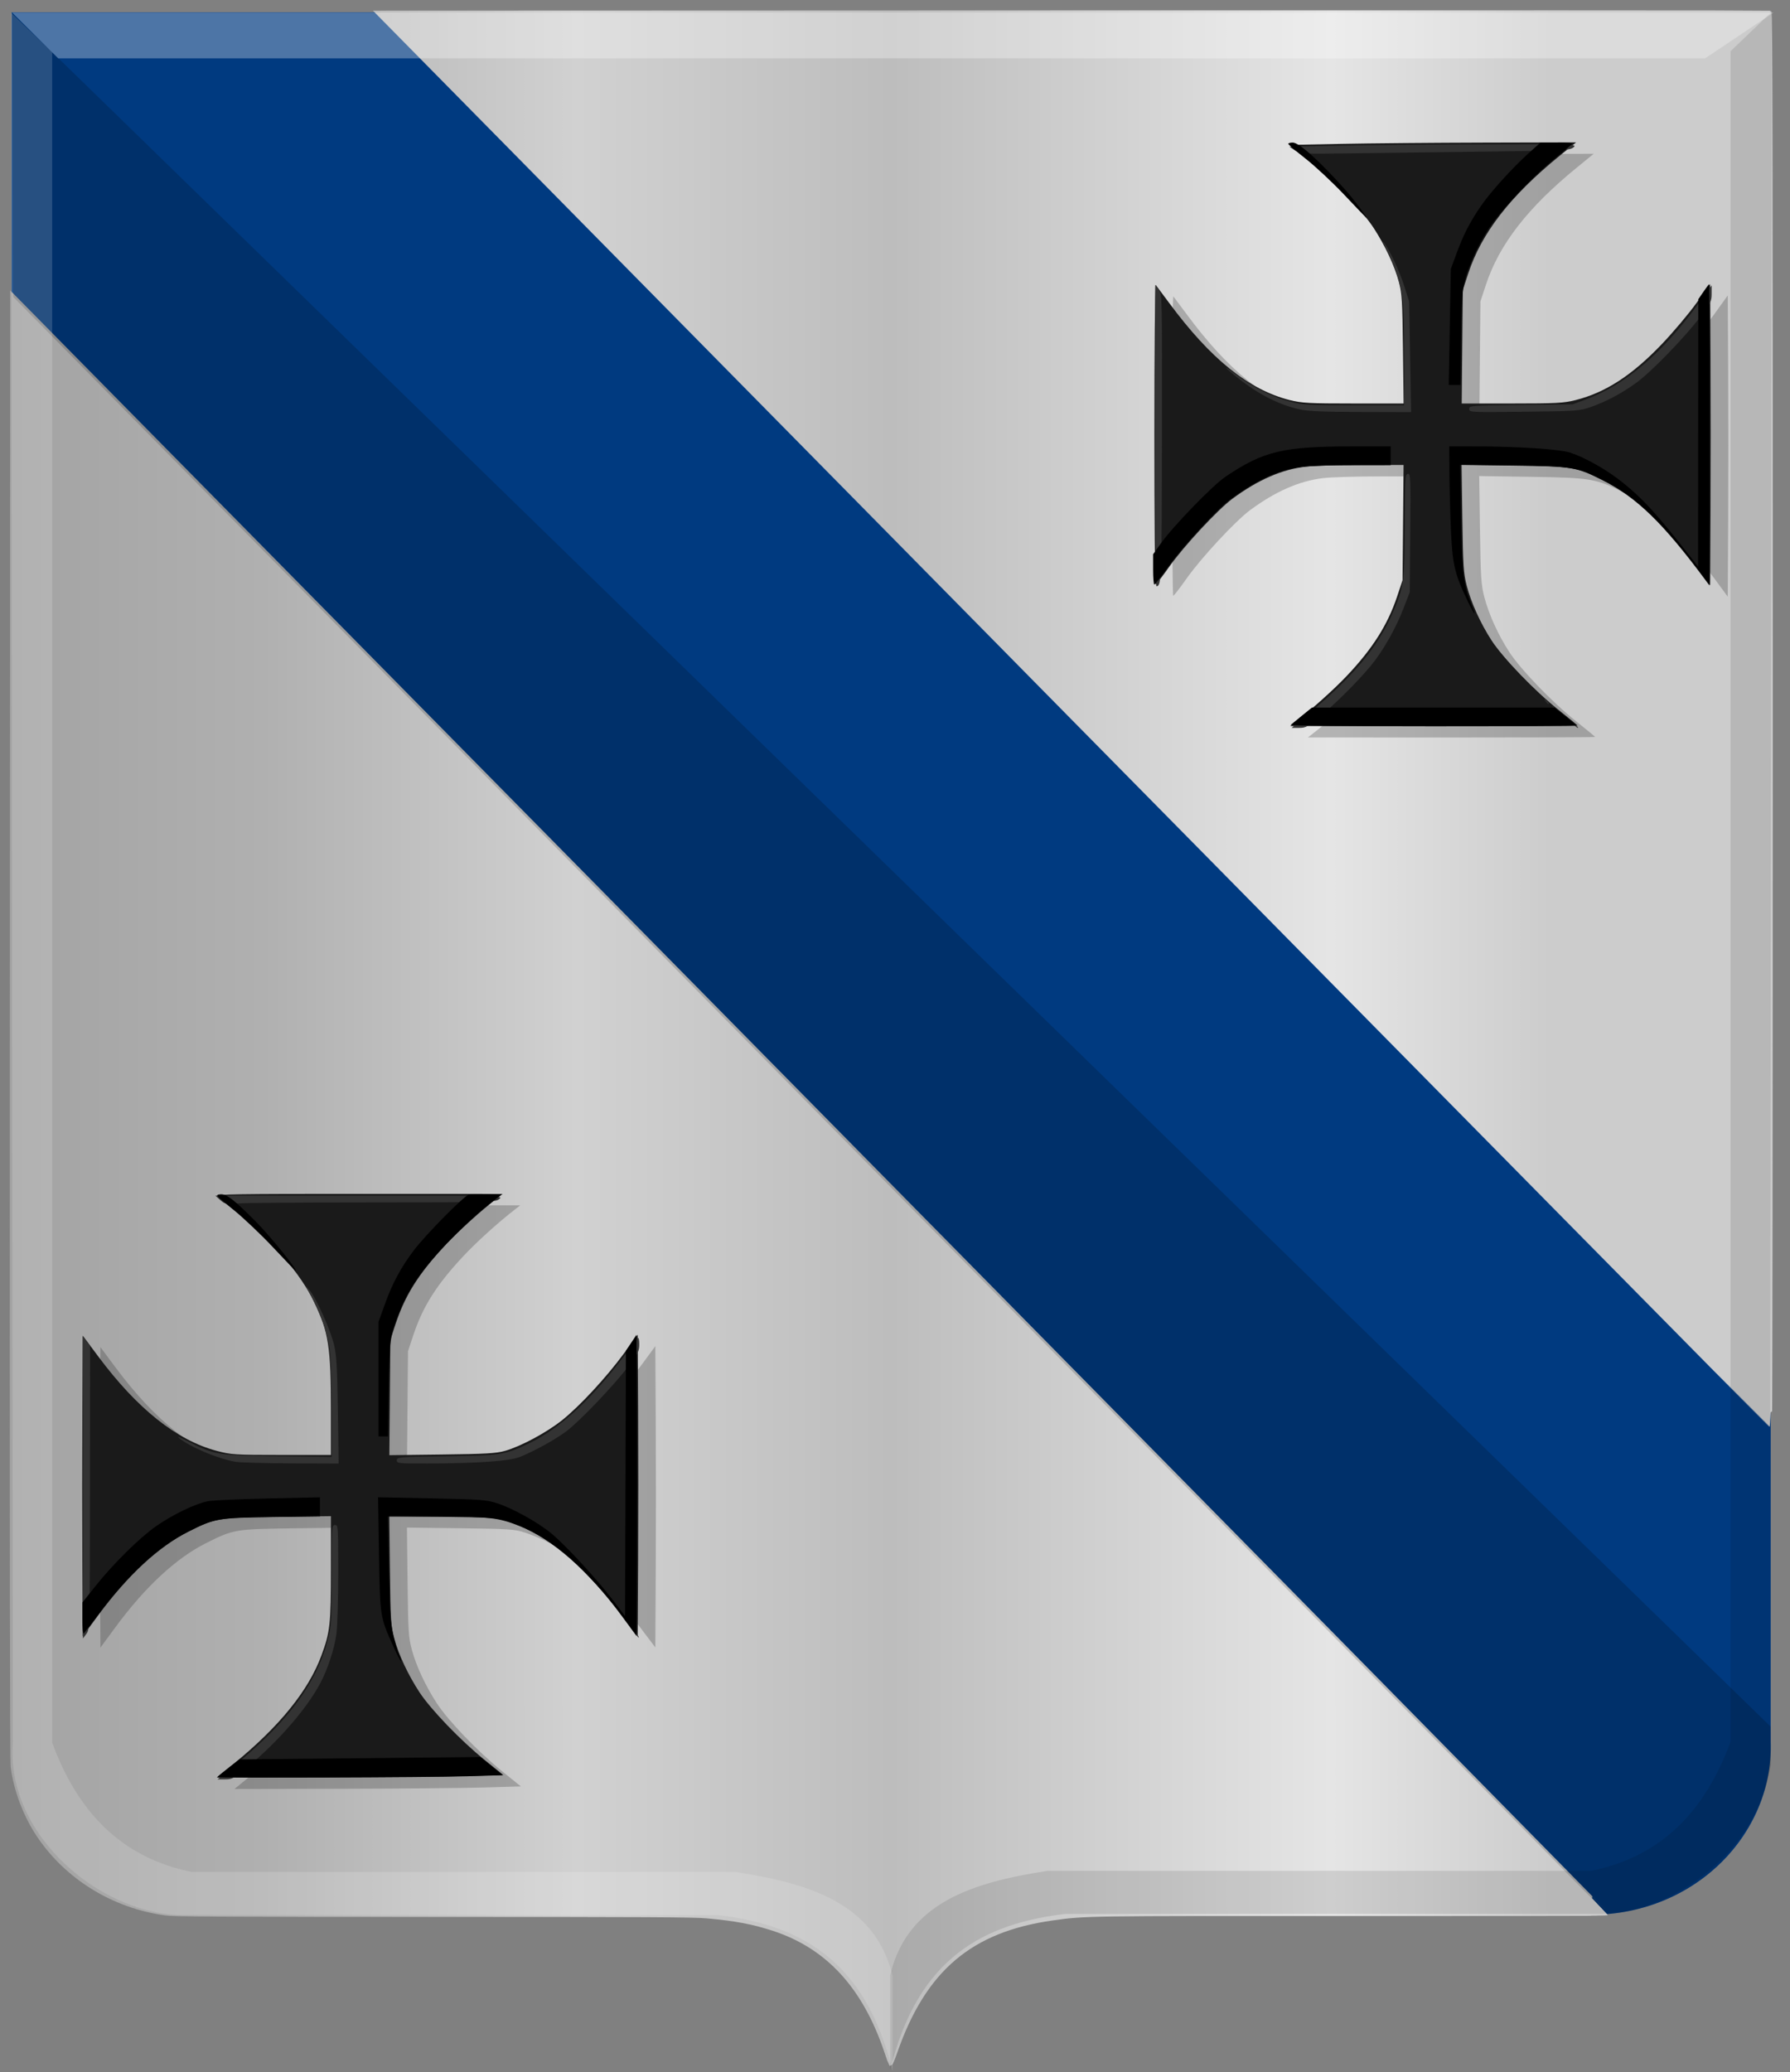 <?xml version="1.0" encoding="UTF-8" standalone="no"?>
<!-- Created with Inkscape (http://www.inkscape.org/) -->

<svg
   xmlns:dc="http://purl.org/dc/elements/1.1/"
   xmlns:cc="http://creativecommons.org/ns#"
   xmlns:rdf="http://www.w3.org/1999/02/22-rdf-syntax-ns#"
   xmlns:svg="http://www.w3.org/2000/svg"
   xmlns="http://www.w3.org/2000/svg"
   xmlns:xlink="http://www.w3.org/1999/xlink"
   xmlns:sodipodi="http://sodipodi.sourceforge.net/DTD/sodipodi-0.dtd"
   xmlns:inkscape="http://www.inkscape.org/namespaces/inkscape"
   width="365.5"
   height="423"
   id="svg7643"
   version="1.1"
   inkscape:version="0.48.4 r9939"
   sodipodi:docname="Nieuw document 22">
  <rect width="100%" height="100%" fill="#808080" stroke="none"/>
  <defs
     id="defs7645">
    <linearGradient
       gradientTransform="matrix(2.035,0,0,2.026,-377.746,-600.03)"
       inkscape:collect="always"
       xlink:href="#linearGradient4070-8-2-8-8-7-0-6-5"
       id="linearGradient4616"
       x1="243.312"
       y1="509.185"
       x2="419.807"
       y2="509.185"
       gradientUnits="userSpaceOnUse" />
    <linearGradient
       id="linearGradient4070-8-2-8-8-7-0-6-5">
      <stop
         style="stop-color:#a3a3a3;stop-opacity:1;"
         offset="0"
         id="stop4072-1-2-6-4-1-4-7-9" />
      <stop
         style="stop-color:#b0b0b0;stop-opacity:1;"
         offset="0.143"
         id="stop4074-8-0-7-0-4-8-7-1" />
      <stop
         id="stop4076-6-1-0-3-7-5-9-8"
         offset="0.321"
         style="stop-color:#d1d1d1;stop-opacity:1;" />
      <stop
         style="stop-color:#bdbdbd;stop-opacity:1;"
         offset="0.5"
         id="stop4078-0-2-8-7-6-7-6-1" />
      <stop
         id="stop4080-2-7-1-8-8-3-4-7"
         offset="0.75"
         style="stop-color:#e5e5e5;stop-opacity:1;" />
      <stop
         style="stop-color:#cccccc;stop-opacity:1;"
         offset="0.875"
         id="stop4082-4-7-8-3-2-3-1-8" />
      <stop
         id="stop4084-9-0-3-1-3-0-9-6"
         offset="1"
         style="stop-color:#cccccc;stop-opacity:1;" />
    </linearGradient>
    <linearGradient
       gradientTransform="matrix(2.035,0,0,2.026,-377.746,-600.03)"
       inkscape:collect="always"
       xlink:href="#linearGradient4070-8-2-8-8-7-0-6-5"
       id="linearGradient4632"
       x1="243.107"
       y1="509.185"
       x2="420.012"
       y2="509.185"
       gradientUnits="userSpaceOnUse" />
    <linearGradient
       id="linearGradient7616">
      <stop
         style="stop-color:#a3a3a3;stop-opacity:1;"
         offset="0"
         id="stop7618" />
      <stop
         style="stop-color:#b0b0b0;stop-opacity:1;"
         offset="0.143"
         id="stop7620" />
      <stop
         id="stop7622"
         offset="0.321"
         style="stop-color:#d1d1d1;stop-opacity:1;" />
      <stop
         style="stop-color:#bdbdbd;stop-opacity:1;"
         offset="0.5"
         id="stop7624" />
      <stop
         id="stop7626"
         offset="0.75"
         style="stop-color:#e5e5e5;stop-opacity:1;" />
      <stop
         style="stop-color:#cccccc;stop-opacity:1;"
         offset="0.875"
         id="stop7628" />
      <stop
         id="stop7630"
         offset="1"
         style="stop-color:#cccccc;stop-opacity:1;" />
    </linearGradient>
  </defs>
  <sodipodi:namedview
     id="base"
     pagecolor="#ffffff"
     bordercolor="#666666"
     borderopacity="1.0"
     inkscape:pageopacity="0.0"
     inkscape:pageshadow="2"
     inkscape:zoom="0.35"
     inkscape:cx="260.0625"
     inkscape:cy="110.41907"
     inkscape:document-units="px"
     inkscape:current-layer="layer1"
     showgrid="false"
     fit-margin-top="0"
     fit-margin-left="0"
     fit-margin-right="0"
     fit-margin-bottom="0"
     inkscape:window-width="1600"
     inkscape:window-height="837"
     inkscape:window-x="-8"
     inkscape:window-y="-8"
     inkscape:window-maximized="1" />
  <g
     inkscape:label="Laag 1"
     inkscape:groupmode="layer"
     id="layer1"
     transform="translate(-114.938,-219.781)">
    <path
       sodipodi:nodetypes="cccccccc"
       id="path2830-7"
       d="m 296.946,222.289 -179.625,0 0,353.129 c -0.592,20.109 17.532,36.998 39.993,35.166 l 50.55,0 46.881,0 c 17.456,1.028 34.215,3.952 42.201,30.771 l 0,-419.066 z"
       style="fill:#003a80;fill-opacity:1;stroke:none"
       inkscape:connector-curvature="0" />
    <path
       sodipodi:nodetypes="cccccccc"
       id="path2830-5-8"
       d="m 296.876,222.206 179.625,0 0,353.129 c 0.592,20.109 -17.532,36.998 -39.993,35.166 l -50.55,0 -46.881,0 c -17.456,1.028 -34.215,3.952 -42.201,30.771 -22.285,-139.689 -33.852,-279.377 0,-419.066 z"
       style="fill:#003a80;fill-opacity:1;stroke:#000000;stroke-width:2.03px;stroke-linecap:butt;stroke-linejoin:miter;stroke-opacity:0"
       inkscape:connector-curvature="0" />
    <path
       style="fill:url(#linearGradient4616);fill-opacity:1;stroke:url(#linearGradient4632);stroke-width:0.83;stroke-miterlimit:4;stroke-opacity:1;stroke-dasharray:none"
       d="m 296.77,640.972 c -0.062,-0.104 -0.413,-1.09 -0.78,-2.19 -4.478,-13.419 -11.998,-21.63 -23.141,-25.266 -4.182,-1.365 -7.752,-2.035 -13.632,-2.561 -2.676,-0.239 -11.829,-0.287 -55.768,-0.291 -45.379,-0.004 -52.863,-0.045 -54.735,-0.302 -10.586,-1.451 -20.102,-7.302 -25.868,-15.904 -2.752,-4.105 -4.676,-9.177 -5.315,-14.007 -0.161,-1.217 -0.208,-44.226 -0.167,-151.047 l 0.058,-149.347 162.814,165.135 c 89.548,90.824 162.773,165.175 162.723,165.224 -0.05,0.048 -23.358,0.077 -51.795,0.063 -54.955,-0.026 -54.624,-0.031 -61.308,0.908 -16.762,2.357 -26.233,10.404 -32.107,27.283 -0.477,1.37 -0.917,2.405 -0.979,2.301 z M 334.136,366.477 192.077,222.365 l 141.956,-0.051 c 78.076,-0.028 142.072,-0.008 142.214,0.044 0.206,0.076 0.258,29.095 0.258,144.176 0,79.245 -0.07,144.076 -0.155,144.068 -0.085,-0.008 -64.081,-64.864 -142.214,-144.125 z"
       id="path4374"
       inkscape:connector-curvature="0" />
    <path
       style="fill:#000000;fill-opacity:0.17;stroke:none"
       d="m 117.441,222.486 0.209,57.912 325.461,330.094 c 15.813,-1.285 30.314,-12.222 33.408,-30.528 l -0.039,-7.728 z"
       id="path4376"
       inkscape:connector-curvature="0"
       sodipodi:nodetypes="cccccc" />
    <path
       style="fill:#1a1a1a;fill-opacity:0.245"
       d="m 166.239,582.171 c 9.336,-7.61 15.276,-14.936 17.922,-22.107 1.78,-4.823 1.945,-6.329 1.951,-17.891 l 0,-10.565 -10.882,0.143 c -12.33,0.162 -12.574,0.202 -18.192,3.015 -6.099,3.053 -12.429,8.911 -18.441,17.064 l -3.157,4.281 -0.087,-15.362 c -0.047,-8.449 -0.047,-22.25 0,-30.67 l 0.087,-15.308 3.157,4.236 c 7.948,10.667 16.008,17.096 24.147,19.261 3.028,0.806 3.683,0.847 13.277,0.847 l 10.092,0 0,-8.972 c 0,-13.01 -0.49,-16.178 -3.409,-22.212 -2.836,-5.863 -8.658,-12.64 -15.694,-18.268 -2.01,-1.608 -3.874,-3.134 -4.141,-3.39 -0.407,-0.391 4.318,-0.465 28.908,-0.456 l 29.394,0.01 -0.997,0.772 c -3.519,2.725 -7.872,6.657 -10.617,9.59 -5.47,5.842 -8.267,10.257 -10.224,16.137 l -1.088,3.269 -0.104,11.781 -0.104,11.781 10.736,-0.131 c 8.975,-0.109 11.09,-0.232 12.896,-0.749 3.258,-0.933 8.465,-3.73 11.63,-6.248 3.6,-2.864 9.042,-8.735 12.643,-13.639 l 2.808,-3.824 0.087,15.409 c 0.047,8.475 0.047,22.312 0,30.749 l -0.087,15.34 -3.413,-4.498 c -4.015,-5.291 -10.241,-11.737 -13.597,-14.079 -2.9,-2.023 -6.491,-3.841 -9.584,-4.851 -2.131,-0.696 -3.176,-0.767 -13.221,-0.893 l -10.907,-0.137 0.131,11.088 c 0.121,10.224 0.189,11.305 0.882,13.875 0.898,3.33 2.805,7.401 5.139,10.975 2.277,3.485 8.444,9.898 13.237,13.764 l 3.887,3.136 -7.376,0.216 c -4.057,0.119 -17.219,0.237 -29.249,0.261 l -21.873,0.045 3.431,-2.797 z M 382.992,369.542 c 3.394,-2.629 7.901,-6.669 10.514,-9.427 5.308,-5.601 8.38,-10.45 10.328,-16.3 l 1.088,-3.269 0.104,-11.759 0.104,-11.759 -8.576,0.002 c -4.717,10e-4 -9.874,0.159 -11.46,0.349 -4.868,0.585 -9.708,2.706 -14.885,6.524 -2.998,2.211 -9.968,9.712 -12.967,13.955 -1.371,1.939 -2.604,3.534 -2.741,3.542 -0.138,0.008 -0.249,-13.813 -0.249,-30.715 0,-16.902 0.123,-30.582 0.275,-30.4 0.15,0.182 1.375,1.821 2.719,3.641 8.459,11.452 16.282,17.755 24.646,19.858 2.451,0.616 3.924,0.695 13.006,0.697 l 10.242,0.002 -0.129,-11.063 c -0.116,-9.999 -0.197,-11.323 -0.844,-13.771 -0.854,-3.236 -2.839,-7.473 -5.178,-11.053 -2.276,-3.484 -8.443,-9.897 -13.236,-13.764 l -3.887,-3.136 10.532,-0.214 c 5.793,-0.118 18.954,-0.235 29.248,-0.261 l 18.716,-0.047 -3.431,2.797 c -10.03,8.176 -15.882,15.719 -18.592,23.965 l -1.11,3.377 -0.112,11.585 -0.112,11.585 10.241,-0.002 c 9.081,-0.002 10.555,-0.081 13.005,-0.697 6.13,-1.541 11.564,-5.073 17.674,-11.487 2.286,-2.4 5.426,-6.126 6.978,-8.281 l 2.821,-3.917 0.087,15.328 c 0.047,8.43 0.047,22.262 0,30.738 l -0.087,15.409 -2.786,-3.784 c -5.987,-8.133 -12.631,-14.408 -18.48,-17.454 -5.411,-2.818 -6.778,-3.051 -18.895,-3.224 l -10.588,-0.151 0.159,10.922 c 0.142,9.743 0.236,11.222 0.872,13.709 0.894,3.495 2.838,7.789 5.098,11.259 2.343,3.597 8.845,10.341 13.633,14.14 2.147,1.704 3.904,3.153 3.904,3.222 0,0.068 -13.195,0.119 -29.323,0.113 l -29.323,-0.01 0.997,-0.772 z"
       id="path7516-9"
       inkscape:connector-curvature="0" />
    <path
       style="fill:#1a1a1a"
       d="m 162.643,579.837 c 9.336,-7.61 15.276,-14.936 17.922,-22.107 1.78,-4.823 1.944,-6.329 1.951,-17.891 l 0,-10.565 -10.882,0.143 c -12.33,0.162 -12.573,0.202 -18.192,3.015 -6.099,3.053 -12.429,8.911 -18.441,17.064 l -3.157,4.281 -0.087,-15.362 c -0.047,-8.449 -0.047,-22.25 0,-30.67 l 0.087,-15.308 3.157,4.236 c 7.948,10.667 16.008,17.096 24.146,19.261 3.028,0.806 3.683,0.847 13.277,0.847 l 10.092,0 0,-8.972 c 0,-13.01 -0.49,-16.178 -3.409,-22.212 -2.836,-5.863 -8.658,-12.64 -15.694,-18.268 -2.01,-1.608 -3.874,-3.134 -4.142,-3.39 -0.407,-0.391 4.318,-0.465 28.908,-0.456 l 29.395,0.01 -0.997,0.772 c -3.519,2.725 -7.872,6.657 -10.618,9.59 -5.47,5.842 -8.267,10.257 -10.224,16.137 l -1.088,3.269 -0.104,11.781 -0.104,11.781 10.736,-0.131 c 8.975,-0.109 11.09,-0.232 12.896,-0.749 3.259,-0.933 8.465,-3.73 11.63,-6.248 3.599,-2.864 9.042,-8.735 12.643,-13.639 l 2.808,-3.824 0.087,15.409 c 0.047,8.475 0.047,22.312 0,30.749 l -0.087,15.34 -3.413,-4.498 c -4.015,-5.291 -10.241,-11.737 -13.597,-14.079 -2.9,-2.023 -6.491,-3.841 -9.583,-4.851 -2.131,-0.696 -3.176,-0.767 -13.221,-0.893 l -10.907,-0.137 0.131,11.088 c 0.121,10.224 0.188,11.305 0.882,13.875 0.898,3.33 2.805,7.401 5.139,10.975 2.277,3.485 8.444,9.898 13.236,13.764 l 3.887,3.136 -7.376,0.216 c -4.057,0.119 -17.219,0.237 -29.249,0.261 l -21.873,0.045 3.431,-2.797 z M 379.396,367.208 c 3.394,-2.629 7.901,-6.669 10.514,-9.427 5.308,-5.601 8.38,-10.45 10.328,-16.3 l 1.088,-3.269 0.104,-11.759 0.104,-11.759 -8.576,0.002 c -4.717,0.001 -9.874,0.159 -11.459,0.349 -4.869,0.585 -9.708,2.706 -14.885,6.524 -2.998,2.211 -9.968,9.712 -12.967,13.955 -1.371,1.939 -2.604,3.533 -2.742,3.542 -0.138,0.008 -0.249,-13.813 -0.249,-30.715 0,-16.902 0.123,-30.582 0.274,-30.4 0.15,0.182 1.375,1.821 2.719,3.641 8.459,11.452 16.282,17.755 24.645,19.858 2.451,0.616 3.925,0.695 13.006,0.697 l 10.242,0.002 -0.129,-11.063 c -0.116,-9.999 -0.197,-11.323 -0.844,-13.771 -0.854,-3.236 -2.839,-7.474 -5.178,-11.053 -2.276,-3.484 -8.444,-9.897 -13.236,-13.764 l -3.887,-3.136 10.532,-0.214 c 5.793,-0.118 18.954,-0.235 29.248,-0.261 l 18.716,-0.047 -3.431,2.797 c -10.03,8.176 -15.882,15.719 -18.592,23.965 l -1.11,3.377 -0.112,11.585 -0.112,11.585 10.241,-0.002 c 9.081,-0.002 10.555,-0.081 13.005,-0.697 6.129,-1.541 11.564,-5.073 17.674,-11.487 2.286,-2.4 5.426,-6.126 6.978,-8.281 l 2.821,-3.917 0.087,15.328 c 0.047,8.43 0.047,22.262 0,30.738 l -0.087,15.409 -2.786,-3.784 c -5.987,-8.133 -12.632,-14.408 -18.48,-17.454 -5.411,-2.818 -6.778,-3.051 -18.894,-3.224 l -10.588,-0.151 0.159,10.922 c 0.142,9.743 0.236,11.223 0.872,13.709 0.894,3.495 2.838,7.789 5.098,11.259 2.343,3.597 8.845,10.341 13.634,14.14 2.147,1.704 3.904,3.153 3.904,3.222 0,0.068 -13.196,0.119 -29.323,0.113 l -29.323,-0.01 0.997,-0.772 z"
       id="path7516-4-9"
       inkscape:connector-curvature="0" />
    <path
       style="fill:#333333"
       d="m 162.79,580.2 c 11.05,-9.007 17.002,-17.113 19.172,-26.11 0.64,-2.655 0.707,-3.882 0.707,-12.971 0,-9.806 0.021,-10.038 0.665,-10.038 0.649,0 0.665,0.232 0.665,9.731 0,5.352 -0.161,10.948 -0.359,12.435 -0.41,3.091 -1.8,7.336 -3.338,10.196 -2.783,5.174 -8.397,11.654 -14.617,16.874 -2.966,2.489 -3.307,2.681 -4.76,2.681 l -1.566,0 3.431,-2.797 z m 53.396,1.142 c -0.413,-0.553 -0.402,-0.565 0.125,-0.131 0.32,0.263 0.582,0.537 0.582,0.61 0,0.287 -0.273,0.102 -0.707,-0.478 z m -84.335,-57.926 -0.016,-30.836 0.75,0.982 0.749,0.982 -0.028,28.905 c -0.029,28.896 -0.029,28.905 -0.733,29.854 l -0.704,0.949 -0.016,-30.836 z m 112.434,29.382 c -0.512,-0.704 -0.761,-1.169 -0.553,-1.035 0.425,0.276 1.864,2.314 1.633,2.314 -0.082,0 -0.568,-0.576 -1.08,-1.279 z m -1.517,-2.118 c -0.413,-0.553 -0.402,-0.565 0.125,-0.131 0.32,0.263 0.582,0.537 0.582,0.61 0,0.287 -0.273,0.102 -0.707,-0.478 z M 163.008,518.182 c -3.65,-0.646 -9.364,-3.067 -11.577,-4.905 -0.455,-0.378 0.373,-0.065 1.84,0.697 5.364,2.783 6.256,2.932 18.515,3.086 l 10.882,0.137 0,-9.346 c -0.021,-10.132 -0.272,-13.348 -1.366,-16.837 -0.733,-2.336 -2.535,-6.352 -3.675,-8.188 -0.586,-0.944 -0.547,-0.927 0.401,0.174 1.476,1.714 4.474,8.384 5.168,11.498 0.466,2.088 0.613,4.767 0.735,13.327 l 0.153,10.714 -9.757,-0.041 c -5.366,-0.022 -10.455,-0.165 -11.309,-0.316 z m 32.951,-0.317 c 0,-0.648 0.38,-0.679 10.051,-0.807 11.206,-0.149 12.119,-0.293 17.057,-2.69 6.03,-2.928 12.257,-8.562 18.494,-16.735 1.828,-2.395 3.455,-4.504 3.615,-4.686 0.172,-0.194 0.291,0.318 0.291,1.233 0,1.404 -0.228,1.865 -2.227,4.512 -2.963,3.923 -10.033,11.314 -12.725,13.302 -2.292,1.693 -6.282,3.901 -9.304,5.15 -2.145,0.886 -8.467,1.348 -18.856,1.377 -6.108,0.016 -6.396,-0.012 -6.396,-0.656 z m -36.052,-53.12 -0.997,-0.885 29.406,-0.004 c 29.245,-0.004 29.402,-7.1e-4 28.576,0.677 -0.807,0.662 -1.532,0.682 -25.751,0.691 -13.706,0.006 -26.117,0.099 -27.579,0.208 -2.5,0.186 -2.717,0.146 -3.655,-0.686 z m 222.192,-99.231 c 9.098,-7.58 14.086,-13.528 17.12,-20.414 2.346,-5.325 2.545,-6.733 2.566,-18.192 0.021,-9.579 0.059,-10.281 0.612,-10.394 0.563,-0.114 0.589,0.519 0.498,12.015 l -0.095,12.136 -1.285,3.31 c -1.412,3.639 -3.494,7.456 -5.72,10.49 -2.04,2.78 -7.049,7.939 -10.835,11.161 -2.981,2.536 -3.333,2.739 -4.752,2.739 l -1.533,0 3.423,-2.852 z m 52.31,0.73 c -1.394,-1.167 -2.535,-2.192 -2.535,-2.279 0,-0.086 1.196,0.816 2.658,2.004 2.443,1.986 2.877,2.396 2.535,2.396 -0.068,0 -1.264,-0.955 -2.658,-2.122 z m -3.906,-3.366 c -0.413,-0.553 -0.402,-0.565 0.125,-0.131 0.553,0.455 0.73,0.741 0.456,0.741 -0.07,0 -0.331,-0.274 -0.582,-0.61 z m -79.685,-54.18 0.021,-30.749 0.698,0.94 c 0.698,0.939 0.698,0.972 0.658,30.037 -0.04,29.196 -0.091,30.52 -1.141,30.52 -0.138,0 -0.244,-13.837 -0.234,-30.749 z m 29.554,-5.332 c -4.246,-0.956 -8.352,-3.022 -12.481,-6.28 -3.306,-2.609 -3.5,-3.079 -0.266,-0.646 3.282,2.469 7.166,4.4 10.733,5.337 2.552,0.67 3.726,0.737 13.042,0.737 l 10.237,0 0,-10.256 c 0,-11.051 -0.197,-12.934 -1.829,-17.484 -0.473,-1.319 -1.308,-3.261 -1.856,-4.315 -0.548,-1.054 -0.756,-1.603 -0.464,-1.22 1.195,1.567 3.175,5.781 4.151,8.834 l 1.038,3.249 0.197,11.293 0.197,11.293 -10.27,-0.028 c -7.444,-0.02 -10.864,-0.161 -12.43,-0.514 z m 34.557,-0.105 c 0,-0.678 0.266,-0.699 10.55,-0.816 l 10.55,-0.12 2.654,-0.976 c 8.086,-2.975 15.663,-9.412 23.041,-19.573 l 2.715,-3.74 0,1.699 c 0,1.581 -0.174,1.917 -2.403,4.835 -3.286,4.302 -9.945,11.149 -12.992,13.357 -3.009,2.181 -6.181,3.866 -9.352,4.966 -2.211,0.767 -2.882,0.814 -13.54,0.935 -11.027,0.126 -11.214,0.116 -11.214,-0.567 z m -35.583,-52.786 -1.129,-0.749 10.797,-0.214 c 5.939,-0.117 19.171,-0.232 29.405,-0.254 18.208,-0.039 18.59,-0.026 17.803,0.609 -0.752,0.606 -1.908,0.662 -17.611,0.86 -9.243,0.116 -21.605,0.275 -27.471,0.354 -10.457,0.14 -10.687,0.128 -11.794,-0.606 z"
       id="path7545-8"
       inkscape:connector-curvature="0" />
    <path
       style="fill:#000000"
       d="m 159.335,582.535 c 0,-0.078 1.009,-0.921 2.243,-1.874 l 2.243,-1.733 24.588,-0.243 24.588,-0.243 2.291,1.856 2.291,1.856 -7.275,0.217 c -8.195,0.245 -50.97,0.382 -50.97,0.164 z m 35.796,-26.95 c -2.589,-5.736 -2.602,-5.824 -2.811,-18.697 l -0.186,-11.468 10.955,0.224 c 9.855,0.201 11.186,0.298 13.256,0.964 3.3,1.061 8.494,3.949 11.238,6.248 3.016,2.527 9.283,9.325 12.496,13.554 l 2.492,3.279 0.085,-27.087 0.085,-27.087 1.078,-1.628 1.078,-1.628 0.087,15.418 c 0.047,8.48 0.047,22.308 0,30.729 l -0.087,15.311 -2.979,-4.04 c -6.854,-9.294 -14.205,-15.747 -20.991,-18.425 -4.262,-1.682 -6.075,-1.886 -16.801,-1.886 l -9.992,0 0.229,10.714 c 0.195,9.081 0.334,11.166 0.915,13.676 0.377,1.629 0.904,3.407 1.17,3.952 0.266,0.545 0.424,1.054 0.35,1.131 -0.074,0.077 -0.824,-1.388 -1.667,-3.255 z m -63.375,-5.359 0,-3.322 2.613,-3.28 c 3.69,-4.633 9.073,-9.954 12.453,-12.313 3.379,-2.358 8.118,-4.636 10.596,-5.094 0.963,-0.178 6.498,-0.429 12.301,-0.557 l 10.55,-0.233 0,1.947 0,1.947 -9.719,0.135 c -11.131,0.154 -11.932,0.295 -17.361,3.059 -5.943,3.025 -11.916,8.547 -18.079,16.714 -1.518,2.012 -2.894,3.807 -3.057,3.989 -0.174,0.195 -0.296,-1.033 -0.296,-2.991 z m 60.474,-48.929 0,-11.695 1.293,-3.597 c 1.531,-4.26 3.327,-7.591 5.968,-11.066 2.388,-3.143 10.164,-11.014 11.132,-11.268 0.392,-0.103 2.043,-0.141 3.669,-0.085 l 2.956,0.102 -3.288,2.606 c -1.809,1.433 -5.32,4.726 -7.804,7.317 -4.92,5.133 -7.795,9.263 -9.583,13.766 -2.025,5.1 -2.128,5.834 -2.268,16.119 l -0.129,9.495 -0.973,0 -0.973,0 0,-11.695 z m -21.598,-26.959 c -2.467,-2.62 -6.13,-6.088 -8.141,-7.706 -3.6,-2.898 -3.638,-2.944 -2.554,-3.053 1.232,-0.124 2.808,1.093 7.322,5.657 3.053,3.087 8.803,10.228 7.98,9.913 -0.068,-0.025 -2.14,-2.19 -4.607,-4.81 z M 378.487,367.755 c 0.174,-0.159 1.222,-1.022 2.33,-1.916 l 2.014,-1.626 24.745,0 24.745,0 2.232,1.762 c 1.227,0.969 2.231,1.831 2.231,1.916 0,0.085 -13.188,0.155 -29.307,0.155 -16.119,0 -29.165,-0.13 -28.991,-0.29 z m 36.039,-25.485 c -2.615,-5.455 -3.05,-7.396 -3.352,-14.991 -0.148,-3.737 -0.279,-8.95 -0.289,-11.585 l -0.021,-4.791 5.732,0.006 c 8.231,0.01 16.696,0.566 18.857,1.24 2.672,0.833 6.777,3.066 9.729,5.293 4.747,3.58 8.013,7.107 15.423,16.656 l 1.062,1.369 0.021,-27.295 0.021,-27.295 1.053,-1.538 c 0.579,-0.846 1.103,-1.538 1.163,-1.538 0.059,0 0.104,13.837 0.093,30.749 l -0.021,30.749 -0.898,-1.209 c -8.547,-11.503 -13.949,-16.753 -20.787,-20.201 -5.574,-2.811 -6.156,-2.907 -18.456,-3.067 l -10.766,-0.139 0.193,10.914 c 0.205,11.574 0.451,13.575 2.192,17.796 1.068,2.591 0.518,1.941 -0.951,-1.124 z m -64.133,-6.246 0,-3.101 1.577,-2.212 c 2.519,-3.536 10.606,-11.878 13.21,-13.627 7.821,-5.255 11.736,-6.18 26.167,-6.18 l 7.559,-2.8e-4 0,1.916 0,1.916 -8.39,0.012 c -9.145,0.014 -11.792,0.331 -15.7,1.882 -2.513,0.997 -5.896,2.987 -8.805,5.18 -2.724,2.052 -9.789,9.754 -12.627,13.763 -1.371,1.937 -2.604,3.529 -2.741,3.538 -0.138,0.008 -0.249,-1.379 -0.249,-3.085 z m 60.577,-49.499 0.21,-11.834 1.191,-3.236 c 1.408,-3.825 2.82,-6.554 5.055,-9.767 1.984,-2.853 6.371,-7.688 9.648,-10.634 l 2.418,-2.173 3.381,0 c 1.991,0 3.251,0.128 3.065,0.31 -0.174,0.171 -1.886,1.602 -3.805,3.182 -4.783,3.936 -11.028,10.633 -13.421,14.39 -1.077,1.691 -2.453,4.278 -3.058,5.749 -2.121,5.154 -2.238,5.961 -2.379,16.351 l -0.129,9.495 -1.193,0 -1.193,0 0.21,-11.834 z m -21.539,-26.972 c -2.378,-2.515 -5.922,-5.827 -7.875,-7.36 -1.953,-1.533 -3.559,-2.905 -3.568,-3.049 0,-0.144 0.405,-0.261 0.921,-0.261 1.302,0 5.551,3.827 10.748,9.679 1.817,2.046 4.623,5.796 4.197,5.608 -0.055,-0.024 -2.045,-2.101 -4.423,-4.617 z"
       id="path7567-3"
       inkscape:connector-curvature="0" />
    <path
       sodipodi:nodetypes="ccccccccccc"
       id="path4051-6"
       d="m 476.707,222.169 -8.397,8.059 0,345.07 c -5.047,13.698 -13.71,23.405 -28.477,26.375 l -110.988,0 c -15.083,2.328 -28.581,6.379 -32.128,21.246 l 0,19.415 c 5.631,-23.257 19.517,-29.947 35.779,-31.87 l 108.432,0 c 16.697,0.426 36.919,-15.842 35.414,-35.166 l 0.365,-353.129 z"
       style="fill:#000000;fill-opacity:0.104;stroke:#000000;stroke-width:2.03px;stroke-linecap:butt;stroke-linejoin:miter;stroke-opacity:0"
       inkscape:connector-curvature="0" />
    <path
       sodipodi:nodetypes="ccccccccccc"
       id="path4051"
       d="m 117.2,222.39 8.397,8.059 0,345.07 c 5.047,13.698 13.71,23.405 28.477,26.375 l 110.988,0 c 15.083,2.328 28.581,6.379 32.128,21.246 l 0,19.415 c -5.631,-23.257 -19.517,-29.947 -35.779,-31.87 l -108.432,0 c -16.697,0.426 -36.919,-15.842 -35.414,-35.166 L 117.2,222.39 z"
       style="fill:#ffffff;fill-opacity:0.156;stroke:#000000;stroke-width:2.03px;stroke-linecap:butt;stroke-linejoin:miter;stroke-opacity:0"
       inkscape:connector-curvature="0" />
    <path
       sodipodi:nodetypes="ccccc"
       id="path25964"
       d="m 117.39,222.327 9.434,9.369 336.271,0 13.99,-9.369 -359.696,0 z"
       style="fill:#ffffff;fill-opacity:0.302;stroke:#000000;stroke-width:2.03px;stroke-linecap:butt;stroke-linejoin:miter;stroke-opacity:0"
       inkscape:connector-curvature="0" />
  </g>
</svg>
